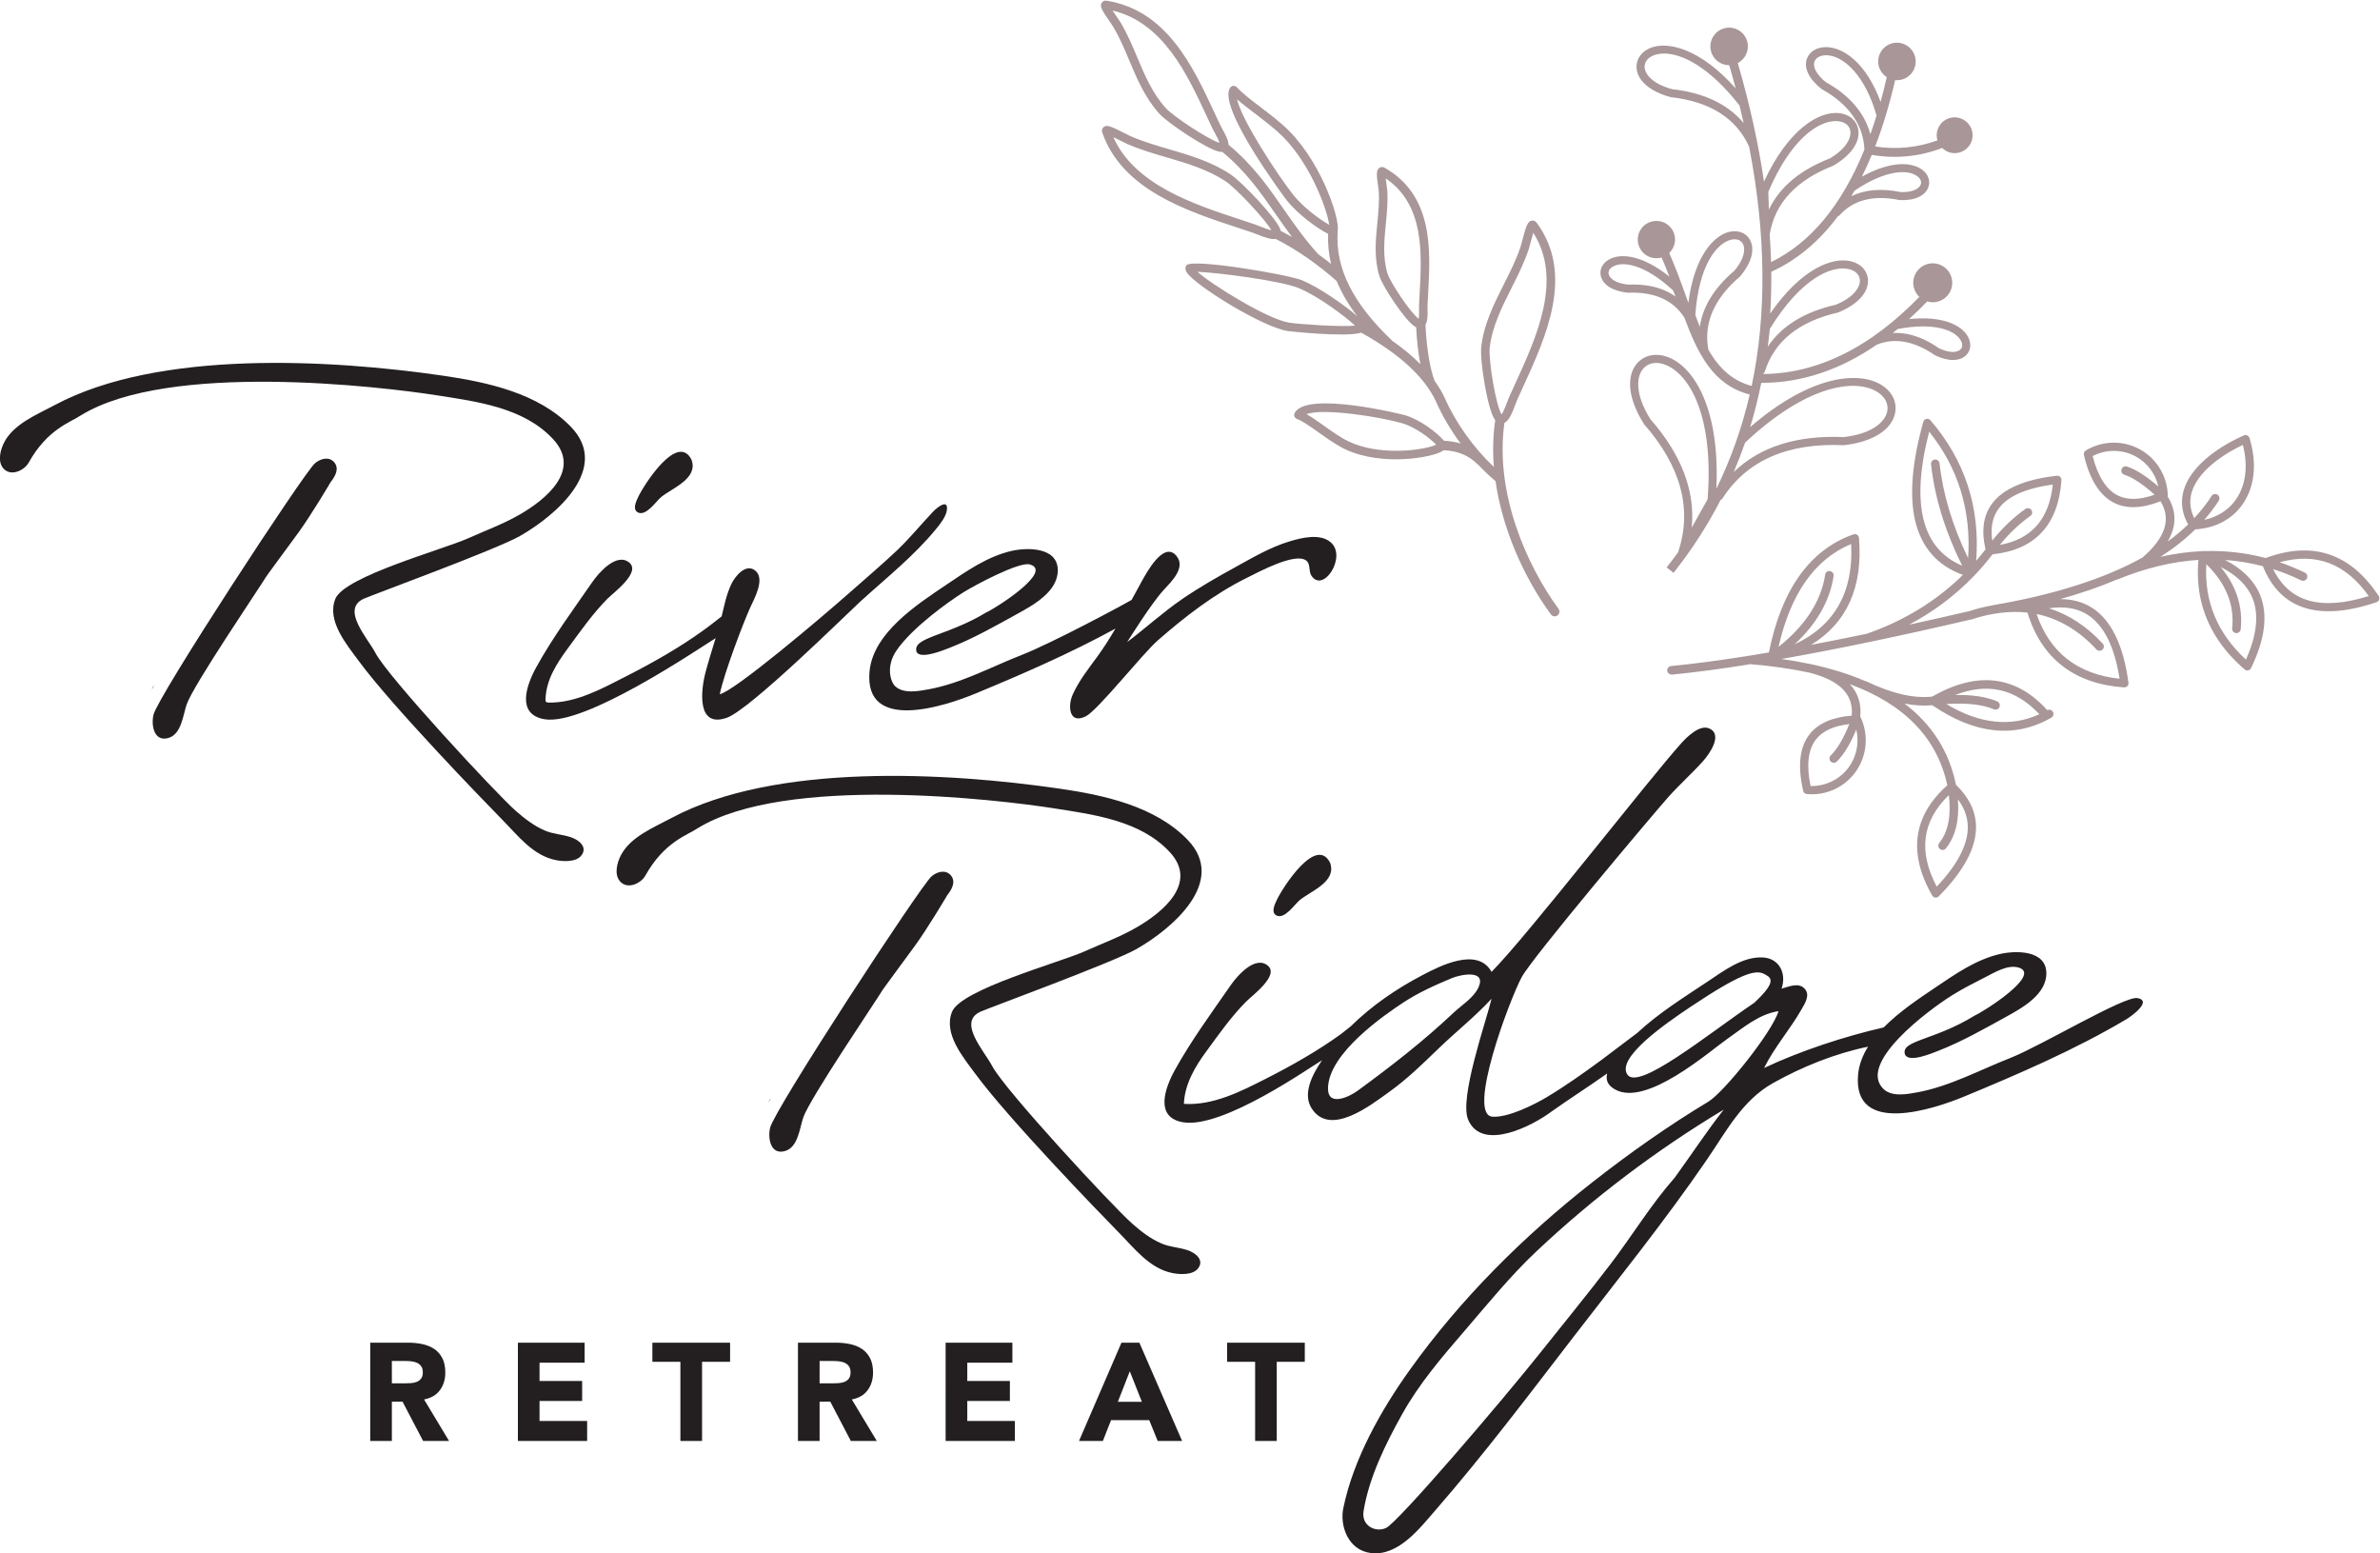 <?xml version="1.0" encoding="UTF-8"?> <svg xmlns="http://www.w3.org/2000/svg" width="302.36" height="197.28" version="1.1" viewBox="0 0 302.36 197.28" xml:space="preserve"><g transform="matrix(1.333 0 0 -1.333 -38.015 287.44)"><g transform="translate(150.23 129.93)"><path d="m0 0c-0.209-0.437-0.624-1.258-0.046-1.534 0.78-0.377 1.725 1.078 2.217 1.478 1.061 0.863 3.536 1.748 2.883 3.547-1.322 2.633-4.502-2.341-5.054-3.491" style="fill:#231f21"></path></g><g transform="translate(232.23 120.53)"><path d="m0 0c-1.229 0.231-9.239-4.581-12.105-5.703-2.908-1.138-5.741-2.692-8.836-3.272-0.974-0.18-2.457-0.471-3.265 0.311-2.501 2.424 4.16 7.441 6.535 8.926 1.04 0.651 2.138 1.202 3.229 1.76 0.867 0.443 2.066 1.175 3.088 0.892 2.32-0.639-3.292-4.201-4.135-4.567-3.983-2.457-7.175-2.356-6.651-3.77 0.439-0.714 2.411 0.103 3.168 0.4 2.255 0.885 4.345 2.076 6.461 3.242 1.532 0.844 3.874 2.138 3.827 4.195-0.046 2.156-2.896 2.13-4.387 1.792-2.312-0.521-4.309-1.931-6.245-3.236-1.489-1.001-3.377-2.257-4.871-3.768-5e-3 -2e-3 -0.015-3e-3 -0.021-4e-3 -3.701-0.844-7.953-2.242-11.377-3.86 0.971 1.964 2.526 3.748 3.555 5.564 0.342 0.6 0.896 1.422 0.269 2.035-0.579 0.564-1.499 0.139-2.158-0.038 0.494 1.436-0.205 2.893-1.799 2.972-1.915 0.095-3.712-1.276-5.219-2.279-2.292-1.528-4.694-3.017-6.722-4.903-1.141-0.843-2.257-1.726-3.396-2.564-1.713-1.261-3.454-2.5-5.282-3.591-1.212-0.722-3.67-1.941-5.138-1.837-2.467 0.172 1.603 11.101 2.794 13.303 1.03 1.904 12.562 15.566 13.934 17.115 1.067 1.206 2.279 2.267 3.348 3.466 0.545 0.608 1.973 2.557 0.546 3.124-0.887 0.353-2.076-0.816-2.603-1.4-3.099-3.428-14.708-18.397-18.103-21.807-1.338 2.398-4.885 0.582-6.614-0.327-2.468-1.294-4.807-2.897-6.798-4.857-0.368-0.272-0.701-0.573-0.922-0.733-2.255-1.629-4.742-3.034-7.22-4.29-2.39-1.215-5.008-2.544-7.768-2.372 0.077 1.876 1.053 3.525 2.136 5 1.188 1.618 2.367 3.304 3.783 4.733 0.575 0.582 3.209 2.5 2.074 3.441-1.208 1.001-2.93-1.003-3.503-1.828-1.83-2.638-3.816-5.341-5.368-8.154-0.926-1.682-1.931-4.477 0.789-4.945 3.801-0.652 12.244 5.336 13.256 5.911-0.991-1.443-1.858-3.235-0.992-4.588 1.764-2.756 5.666 0.335 7.359 1.545 1.721 1.23 3.201 2.674 4.72 4.143 1.664 1.609 3.494 3.052 5.068 4.758-0.524-2.187-3.113-9.503-2.225-11.541 1.345-3.079 6.197-0.514 7.906 0.769 1.728 1.225 3.516 2.363 5.247 3.589 0.031 0.021 0.059 0.046 0.089 0.068-0.144-0.607 0.02-1.103 0.718-1.509 2.99-1.745 9.043 3.626 10.773 4.829 1.497 1.043 2.972 2.328 4.837 2.615-0.557-1.949-5.201-7.737-6.682-8.627-3.834-2.304-7.513-4.903-11.034-7.661-6.567-5.147-12.566-11.104-17.427-17.903-2.744-3.833-5.356-8.476-6.321-13.119-0.375-1.687 0.426-4.056 2.618-4.327 2.603-0.322 4.632 2.33 6.128 4.05 4.648 5.341 8.893 10.975 13.21 16.582 4.294 5.575 8.712 11.053 12.691 16.862 1.837 2.679 3.364 5.642 6.288 7.283 2.782 1.562 5.934 2.83 9.063 3.471h1e-3c-0.509-0.821-0.86-1.703-0.947-2.652-0.54-5.877 7.235-3.289 10.101-2.101 5.227 2.163 10.599 4.478 15.469 7.37 0.476 0.282 2.507 1.745 1.056 2.017m-62.807 1.014c-0.454-0.995-1.603-1.684-2.38-2.416-2.884-2.723-5.946-5.093-9.143-7.434-0.787-0.575-2.817-1.541-2.817 0.206-1e-3 3.389 5.548 7.127 7.156 8.192 1.437 0.95 3.07 1.684 4.658 2.343 0.829 0.344 3.315 0.837 2.526-0.891m26.28-1.467c-4.422-2.991-11.048-8.431-12.095-6.827-1.04 1.593 3.567 4.801 6.015 6.437 4.747 3.173 6.145 3.544 6.961 3.173 0.647-0.344 1.458-0.603-0.881-2.783m-7.572-16.653c-2.267-2.569-4.047-5.519-6.118-8.237-2.14-2.803-4.376-5.538-6.574-8.298-3.908-4.912-13.669-16.308-14.825-16.851-0.985-0.462-2.372 0.198-2.143 1.604 0.525 3.221 2.097 6.402 3.671 9.224 1.615 2.904 3.771 5.421 5.932 7.928 2.231 2.589 4.374 5.246 6.865 7.594 5.441 5.126 11.452 9.665 17.861 13.514-1.647-2.094-3.102-4.321-4.669-6.478" style="fill:#231f21"></path></g><g transform="translate(91.543 168.28)"><path d="m0 0c1.06 0.862 3.536 1.746 2.881 3.547-1.32 2.632-4.501-2.343-5.055-3.494-0.207-0.434-0.621-1.254-0.044-1.532 0.781-0.377 1.724 1.078 2.218 1.479" style="fill:#231f21"></path></g><g transform="translate(111.39 151.65)"><path d="m0 0c-0.542-5.877 7.233-3.289 10.101-2.101 4.48 1.854 9.048 3.843 13.334 6.188-0.526-0.891-1.074-1.774-1.694-2.625-0.853-1.173-1.786-2.335-2.381-3.669-0.478-1.067-0.355-2.859 1.239-2.072 1.166 0.578 5.381 5.939 6.898 7.262 2.582 2.253 5.328 4.38 8.408 5.912 1.292 0.644 4.518 2.384 5.644 1.722 0.52-0.306 0.271-1.021 0.551-1.466 1.113-1.766 3.445 1.792 1.845 3.163-1.019 0.874-2.809 0.419-3.946 0.073-1.823-0.553-3.485-1.538-5.145-2.451-1.733-0.953-3.453-1.934-5.082-3.053-1.823-1.255-3.457-2.752-5.22-4.083 0.141 0.211 2.27 3.644 3.47 4.953 0.721 0.79 2.162 2.134 1.225 3.265-1.21 1.46-2.848-1.611-3.315-2.449-0.323-0.582-0.638-1.164-0.953-1.745-0.722-0.437-7.594-4.121-10.458-5.241-2.91-1.138-5.74-2.692-8.836-3.272-0.974-0.18-2.471-0.482-3.267 0.309-0.398 0.397-0.899 1.85 0.162 3.394 1.502 2.186 4.983 4.664 6.375 5.534 1.038 0.651 5.295 2.935 6.318 2.652 2.319-0.639-3.294-4.201-4.138-4.567-3.802-2.303-7.095-2.354-6.651-3.77 0.367-0.712 2.412 0.103 3.168 0.399 2.257 0.886 4.345 2.077 6.461 3.243 1.535 0.844 3.874 2.138 3.83 4.193-0.049 2.156-2.899 2.131-4.387 1.794-2.313-0.522-4.31-1.931-6.248-3.236-2.767-1.863-6.969-4.574-7.308-8.256" style="fill:#231f21"></path></g><g transform="translate(42.973 149.9)"><path d="M 0,0 C 0.075,0.128 0.15,0.256 0.225,0.386 0.181,0.43 0.007,0.013 0,0" style="fill:#231f21"></path></g><g transform="translate(80.41 147.1)"><path d="m0 0c3.801-0.653 14.323 6.473 16.311 7.726-0.322-1.064-0.66-2.124-0.948-3.2-0.474-1.759-0.879-5.41 2.022-4.383 2.226 0.79 11.499 9.958 12.671 11.03 2.456 2.239 5.166 4.382 7.275 6.968 0.382 0.465 0.922 1.146 1.014 1.755 0.177 1.146-0.881 0.339-1.335-0.143-1.147-1.217-2.181-2.489-3.402-3.653-1.409-1.341-2.899-2.595-4.354-3.885-2.903-2.568-11.135-9.53-12.548-9.832 0.422 2.037 2.244 6.812 2.899 8.252 0.377 0.831 1.435 2.689 0.518 3.498-0.919 0.811-1.986-0.547-2.326-1.276-0.464-1.006-0.649-1.966-0.911-3.055-0.701-0.562-1.369-1.061-1.82-1.385-2.26-1.629-4.749-3.031-7.227-4.297-2.296-1.172-4.84-2.596-7.484-2.533-0.069 2e-3 -0.185 0.018-0.238 0.113-0.024 0.043-0.02 0.212-0.02 0.212 0.077 1.876 1.045 3.366 2.127 4.84 1.189 1.619 2.368 3.303 3.781 4.734 0.578 0.582 3.21 2.5 2.075 3.441-1.206 1.001-2.93-1.003-3.501-1.828-1.83-2.641-3.819-5.341-5.368-8.154-0.926-1.682-1.931-4.478 0.789-4.945" style="fill:#231f21"></path></g><g transform="translate(82.918 135.86)"><path d="m0 0c-0.827 0.273-1.673 0.287-2.489 0.64-1.034 0.445-1.933 1.144-2.773 1.884-1.883 1.661-12.163 12.749-13.351 15.022-0.756 1.447-3.326 4.177-1.112 5.178 0.839 0.38 12.605 4.683 14.875 5.972 3.41 1.944 8.697 6.45 4.857 10.412-3.111 3.21-7.963 4.253-12.211 4.871-10.65 1.547-27.089 2.496-36.988-2.809-1.678-0.899-3.911-1.784-4.821-3.573-0.342-0.671-0.628-1.746-0.11-2.404 0.708-0.895 2.036-0.254 2.451 0.488 1.81 3.236 3.992 3.84 4.978 4.514 8.382 5.146 28.551 2.751 33.927 1.911 3.834-0.599 8.307-1.169 11.089-4.186 2.703-2.93-0.643-5.703-3.174-7.167-1.579-0.913-3.287-1.534-4.945-2.278-2.341-1.053-11.77-3.617-12.639-5.757-0.85-2.103 1.07-4.347 2.227-5.926 3.122-4.252 11.874-13.293 13.684-15.132 1.481-1.503 2.936-3.438 5.141-3.852 0.696-0.133 1.913-0.195 2.405 0.466 0.617 0.831-0.316 1.493-1.021 1.726" style="fill:#231f21"></path></g><g transform="translate(60.374 171.58)"><path d="m0 0c-0.503 0.593-1.327 0.346-1.838-0.09-1.034-0.88-14.952-22.163-15.388-23.957-0.229-0.946 0.013-2.555 1.342-2.24 1.325 0.313 1.458 2.167 1.819 3.221 0.635 1.841 6.929 11.093 7.562 12.149-0.027-0.013 2.035 2.787 3.075 4.204 1.151 1.568 3.095 4.828 3.066 4.799 0.417 0.527 0.889 1.292 0.362 1.914" style="fill:#231f21"></path></g><g transform="translate(101.74 110.55)"><path d="M 0,0 C 0.075,0.128 0.15,0.256 0.225,0.387 0.181,0.431 0.007,0.014 0,0" style="fill:#231f21"></path></g><g transform="translate(141.69 96.51)"><path d="m0 0c-0.827 0.273-1.673 0.287-2.489 0.641-1.034 0.444-1.933 1.142-2.773 1.883-1.883 1.661-12.162 12.749-13.351 15.022-0.756 1.446-3.326 4.178-1.112 5.178 0.84 0.38 12.605 4.683 14.875 5.972 3.41 1.943 8.697 6.45 4.857 10.413-3.111 3.209-7.963 4.252-12.211 4.869-10.65 1.548-27.089 2.496-36.988-2.808-1.677-0.899-3.911-1.784-4.821-3.574-0.342-0.67-0.628-1.745-0.11-2.403 0.708-0.895 2.037-0.254 2.451 0.487 1.81 3.236 3.993 3.841 4.978 4.515 8.382 5.145 28.551 2.751 33.928 1.912 3.833-0.6 8.306-1.17 11.089-4.187 2.702-2.93-0.644-5.703-3.175-7.167-1.578-0.913-3.287-1.534-4.945-2.278-2.341-1.053-11.77-3.617-12.638-5.757-0.851-2.104 1.069-4.348 2.226-5.926 3.122-4.252 11.874-13.293 13.684-15.132 1.481-1.503 2.936-3.439 5.141-3.852 0.696-0.134 1.913-0.195 2.405 0.466 0.617 0.831-0.315 1.494-1.021 1.726" style="fill:#231f21"></path></g><g transform="translate(119.14 132.22)"><path d="m0 0c-0.503 0.593-1.327 0.346-1.839-0.09-1.033-0.881-14.951-22.163-15.387-23.957-0.229-0.946 0.013-2.556 1.342-2.24 1.325 0.312 1.458 2.167 1.819 3.221 0.635 1.84 6.929 11.092 7.562 12.149-0.027-0.014 2.034 2.787 3.075 4.204 1.151 1.567 3.095 4.827 3.066 4.799 0.417 0.526 0.889 1.292 0.362 1.914" style="fill:#231f21"></path></g><g transform="translate(63.802 78.329)"><path d="m0 0h2.063v3.743h1.019l1.958-3.743h2.473l-2.381 3.955c0.662 0.123 1.164 0.417 1.508 0.88 0.344 0.462 0.516 1.025 0.516 1.686 0 0.547-0.095 1.003-0.284 1.369-0.19 0.366-0.446 0.657-0.768 0.873s-0.696 0.37-1.124 0.463-0.88 0.139-1.356 0.139h-3.624zm2.063 7.619h1.35c0.185 0 0.374-0.013 0.568-0.04 0.194-0.026 0.366-0.077 0.516-0.152s0.273-0.183 0.371-0.324c0.097-0.141 0.145-0.331 0.145-0.569 0-0.256-0.055-0.454-0.165-0.595-0.111-0.141-0.249-0.245-0.417-0.311s-0.355-0.106-0.562-0.119-0.403-0.02-0.589-0.02h-1.217zm12.011-7.619h6.6v1.905h-4.537v1.904h4.061v1.905h-4.061v1.746h4.299v1.905h-6.362zm15.488 0h2.064v7.539h2.672v1.826h-7.407v-1.826h2.671zm11.204 0h2.063v3.743h1.019l1.957-3.743h2.474l-2.381 3.955c0.661 0.123 1.164 0.417 1.508 0.88 0.344 0.462 0.516 1.025 0.516 1.686 0 0.547-0.095 1.003-0.285 1.369-0.189 0.366-0.445 0.657-0.767 0.873s-0.697 0.37-1.124 0.463c-0.428 0.093-0.88 0.139-1.356 0.139h-3.624zm2.063 7.619h1.349c0.186 0 0.375-0.013 0.569-0.04 0.194-0.026 0.366-0.077 0.516-0.152s0.273-0.183 0.37-0.324 0.146-0.331 0.146-0.569c0-0.256-0.055-0.454-0.165-0.595-0.111-0.141-0.25-0.245-0.417-0.311-0.168-0.066-0.355-0.106-0.562-0.119-0.208-0.013-0.404-0.02-0.589-0.02h-1.217zm12.01-7.619h6.601v1.905h-4.537v1.904h4.061v1.905h-4.061v1.746h4.299v1.905h-6.363zm12.712 0h2.275l0.78 1.984h3.637l0.807-1.984h2.328l-4.074 9.365h-1.706zm5.991 3.73h-2.288l1.138 2.91zm10.794-3.73h2.062v7.539h2.672v1.826h-7.406v-1.826h2.672z" style="fill:#231f20"></path></g><g transform="translate(255.22 158.84)" style="fill:#a89698"><path d="m0 0c-2.673 4.067-6.3 5.287-10.771 3.617-1.917 0.51-3.894 0.732-5.892 0.663-0.061 0.015-0.127 0.011-0.188-4e-3 -1.286-0.059-2.611-0.239-3.955-0.543 1.26 0.805 2.374 1.681 3.328 2.62 1.896 0.112 3.482 0.943 4.479 2.349 1.187 1.67 1.432 3.931 0.678 6.374-0.038 0.1-0.111 0.179-0.215 0.233-0.105 0.039-0.217 0.043-0.318-4e-3 -3.045-1.361-5.127-3.247-5.712-5.174-0.209-0.693-0.236-1.395-0.077-2.09 0.093-0.398 0.254-0.807 0.481-1.219-0.591-0.57-1.246-1.117-1.954-1.636 0.865 1.462 0.867 2.902 4e-3 4.293 8e-3 0.032 0.012 0.067 0.012 0.101-0.039 1.832-1.063 3.52-2.67 4.403-1.605 0.88-3.578 0.833-5.142-0.114-0.145-0.084-0.217-0.252-0.184-0.424 0.545-2.349 1.517-3.886 2.886-4.569 1.182-0.59 2.667-0.538 4.42 0.153 1.04-1.705 0.465-3.466-1.717-5.361-3.642-2.025-8.449-3.556-14.281-4.546l-0.088-0.022-2e-3 -2e-3c-0.723-0.129-1.441-0.31-2.119-0.532-1.934-0.45-3.868-0.887-5.776-1.304 2.323 1.225 4.391 2.775 6.157 4.609l0.05 0.047c0.622 0.648 1.215 1.339 1.762 2.056 4.063 0.426 6.272 2.803 6.567 7.064 0.01 0.114-0.033 0.226-0.118 0.312-0.084 0.082-0.197 0.112-0.315 0.11-3.135-0.349-5.242-1.286-6.268-2.784-0.747-1.089-0.933-2.48-0.552-4.129 9e-3 -0.032 0.014-0.065 0.023-0.095-0.283-0.368-0.584-0.736-0.897-1.096 0.395 5.081-1.071 9.585-4.361 13.393-0.088 0.108-0.227 0.166-0.379 0.129-0.143-0.03-0.255-0.135-0.295-0.275-1.076-3.837-1.337-6.997-0.785-9.397 0.597-2.571 2.127-4.315 4.558-5.191-2.531-2.491-5.623-4.381-9.172-5.615-1.922-0.398-3.67-0.744-5.3-1.052 3.423 2.092 4.956 5.515 4.565 10.196-0.011 0.122-0.077 0.232-0.177 0.295-0.102 0.064-0.222 0.075-0.343 0.04-4.147-1.457-6.86-5.244-8.063-11.255-0.529-0.09-1.047-0.176-1.558-0.26l-0.22-0.037c-0.067 0.011-0.132-0.011-0.177-0.028-2.742-0.437-5.219-0.764-7.372-0.971-0.221-0.028-0.385-0.23-0.362-0.428l9e-3 -0.067c0.04-0.202 0.243-0.325 0.437-0.321 2.221 0.218 4.752 0.551 7.468 0.995 2.027-0.166 3.929-0.439 5.648-0.809 2.894-0.745 4.211-2.084 4.02-4.095-1.875-0.147-3.232-0.752-4.039-1.802-0.933-1.212-1.13-3.019-0.587-5.363 0.035-0.167 0.174-0.291 0.347-0.306 1.841-0.176 3.618 0.657 4.676 2.153 1.055 1.496 1.233 3.46 0.469 5.124-0.015 0.03-0.033 0.06-0.055 0.086 0.124 1.227-0.207 2.267-0.989 3.107 5.21-1.918 8.332-5.154 9.286-9.634-2.422-2.155-3.323-4.67-2.674-7.477 0.226-0.978 0.641-1.998 1.239-3.038 0.065-0.103 0.173-0.174 0.288-0.189 0.016-3e-3 0.033-3e-3 0.048-3e-3 0.108 0 0.206 0.044 0.28 0.119 2.403 2.422 3.6 4.674 3.557 6.691-0.032 1.425-0.677 2.751-1.914 3.944-0.638 3.156-2.284 5.755-4.9 7.735 0.943-0.181 1.824-0.232 2.643-0.155 4.061-2.775 7.873-3.177 11.347-1.19 0.195 0.112 0.262 0.364 0.149 0.559-0.055 0.097-0.143 0.164-0.249 0.192-0.107 0.032-0.202 0.015-0.286-0.028-2.999 3.311-6.693 3.74-10.974 1.287-1.782-0.191-3.887 0.306-6.274 1.458-0.041 0.019-0.084 0.032-0.133 0.037-1.498 0.643-3.202 1.173-5.099 1.588-0.027 7e-3 -0.052 0.015-0.067 0.018l-0.028 8e-3 -0.034-2e-3c-0.858 0.183-1.771 0.342-2.729 0.478 2.563 0.45 5.345 0.988 8.298 1.602l0.023 4e-3c3.085 0.642 6.379 1.369 9.741 2.159l0.098 5e-3 0.024 0.021c1.849 0.603 3.619 0.812 5.265 0.629 1.355-4.388 4.453-6.786 9.208-7.128 0.139 0.01 0.24 0.036 0.311 0.118 0.086 0.084 0.127 0.203 0.109 0.325-0.479 3.589-1.655 5.998-3.496 7.158-0.856 0.541-1.857 0.812-2.992 0.812h-0.024c1.955 0.543 3.748 1.16 5.363 1.849 0.039 5e-3 0.078 0.013 0.113 0.028 2.618 1.077 5.208 1.701 7.703 1.858-0.118-1.358-0.039-2.659 0.24-3.864 0.575-2.482 1.975-4.693 4.168-6.575 0.09-0.077 0.212-0.112 0.332-0.084 0.127 0.024 0.227 0.106 0.273 0.211 1.355 2.79 1.638 5.16 0.835 7.042-0.564 1.326-1.673 2.422-3.305 3.266 1.207-0.082 2.413-0.28 3.6-0.592 1.669-4.142 5.321-5.292 10.833-3.43 0.121 0.039 0.214 0.136 0.246 0.244 0.038 0.114 0.023 0.241-0.041 0.342m-10.057 2.562c0.896-0.286 1.791-0.646 2.663-1.068 0.1-0.052 0.209-0.054 0.311-0.024 0.103 0.035 0.191 0.11 0.236 0.205 0.049 0.097 0.059 0.209 0.025 0.312-0.035 0.103-0.113 0.192-0.209 0.239-0.782 0.379-1.591 0.712-2.416 0.995 3.499 0.947 6.28-0.108 8.498-3.225-4.575-1.423-7.562-0.582-9.108 2.566m-3.547-6.093c0.103-0.013 0.214 0.018 0.3 0.086 0.087 0.069 0.144 0.166 0.154 0.276 0.221 2.159-0.422 4.151-1.914 5.935 1.502-0.76 2.514-1.733 3.011-2.902 0.663-1.56 0.461-3.552-0.599-5.922-2.719 2.504-3.991 5.558-3.777 9.094 1.868-1.815 2.698-3.871 2.464-6.119-0.01-0.108 0.021-0.213 0.09-0.297 0.068-0.086 0.168-0.14 0.271-0.151m-19.001 1.819c2.112-0.432 4.028-1.565 5.703-3.375 0.155-0.162 0.407-0.175 0.573-0.024 0.081 0.073 0.129 0.172 0.135 0.282 4e-3 0.11-0.035 0.215-0.111 0.299-1.521 1.645-3.241 2.771-5.123 3.359 1.455 0.217 2.685 0.019 3.664-0.601 1.553-0.977 2.585-3.031 3.069-6.11-3.998 0.429-6.658 2.502-7.91 6.17m8.094 13.79c-0.023-0.074-0.027-0.151-0.01-0.216 0.03-0.14 0.132-0.254 0.271-0.299 0.797-0.258 1.77-0.9 2.896-1.907-1.417-0.508-2.594-0.53-3.507-0.076-1.096 0.545-1.904 1.809-2.402 3.757 1.282 0.667 2.843 0.659 4.117-0.043 1.101-0.605 1.875-1.649 2.149-2.866-1.13 0.986-2.139 1.628-3.003 1.914-0.214 0.067-0.441-0.054-0.511-0.264m11.566 2.322c0.52-2.028 0.278-3.881-0.692-5.246h-2e-3c-0.686-0.971-1.735-1.63-2.988-1.895 0.541 0.612 0.996 1.217 1.387 1.833 0.12 0.189 0.063 0.441-0.125 0.564-0.068 0.043-0.143 0.064-0.219 0.064-0.031 0-0.063-2e-3 -0.094-0.011-0.105-0.023-0.195-0.088-0.25-0.178-0.454-0.715-1.011-1.423-1.656-2.112-0.401 0.833-0.478 1.668-0.231 2.486 0.491 1.619 2.257 3.249 4.87 4.495m-18.115-3.78c-0.359-3.305-2.014-5.193-5.05-5.753 0.87 1.077 1.846 2.005 2.906 2.763 0.091 0.06 0.148 0.155 0.168 0.262 0.019 0.108-6e-3 0.22-0.068 0.308-0.065 0.088-0.165 0.151-0.272 0.168-0.021 2e-3 -0.043 4e-3 -0.064 4e-3 -0.084 0-0.166-0.028-0.234-0.077-1.161-0.825-2.222-1.839-3.153-3.016-0.176 1.182 2e-3 2.174 0.536 2.954 0.842 1.231 2.601 2.034 5.231 2.387m-11.202 2.39c-0.014 0-0.029-2e-3 -0.045-2e-3 -0.223-0.028-0.381-0.229-0.356-0.455 0.102-0.956 0.27-1.933 0.495-2.906 0.51-2.209 1.341-4.48 2.474-6.756-3.866 1.617-4.922 5.908-3.147 12.771 2.774-3.473 4.021-7.524 3.71-12.06-1.487 3.072-2.402 6.11-2.722 9.042-0.022 0.209-0.2 0.366-0.409 0.366m-8.016-8.056c0.237-4.564-1.575-7.772-5.389-9.557 2.109 1.955 3.358 4.142 3.719 6.512 0.032 0.222-0.121 0.431-0.343 0.463-0.227 0.059-0.431-0.12-0.463-0.342-0.388-2.525-1.882-4.835-4.443-6.872 1.152 5.083 3.476 8.375 6.919 9.796m-3.755-23.06c-0.038 0-0.075 0-0.114 3e-3 -0.412 1.963-0.242 3.453 0.508 4.428 0.624 0.812 1.695 1.305 3.185 1.47-0.569-1.397-1.161-2.4-1.769-2.988-0.102-0.101-0.143-0.25-0.109-0.385 0.017-0.075 0.054-0.14 0.103-0.187 0.078-0.082 0.164-0.112 0.292-0.125 0.109 0 0.209 0.041 0.286 0.114 0.652 0.631 1.276 1.653 1.862 3.044 2e-3 -9e-3 4e-3 -0.019 6e-3 -0.028 0.28-1.216 0.027-2.493-0.687-3.503-0.815-1.154-2.162-1.843-3.563-1.843m13.925-1.263c0.609-0.814 0.927-1.677 0.947-2.575 0.035-1.699-0.962-3.632-2.964-5.748-1.774 3.38-1.396 6.241 1.155 8.723 0.241-1.969-0.064-3.505-0.911-4.562-0.076-0.094-0.108-0.219-0.08-0.357 0.025-0.088 0.072-0.164 0.144-0.22 0.175-0.142 0.434-0.114 0.572 0.065 0.913 1.139 1.294 2.708 1.137 4.674m7.767 8.107c-2.729-1.253-5.712-0.927-8.869 0.971 1.943 0.123 3.464-0.045 4.529-0.501 0.102-0.041 0.206-0.046 0.313-5e-3 0.1 0.039 0.18 0.117 0.223 0.214 0.043 0.101 0.045 0.217 4e-3 0.32-0.041 0.102-0.121 0.181-0.217 0.22-1.007 0.435-2.371 0.652-4.015 0.609 3.098 1.208 5.741 0.609 8.032-1.828" style="fill:#a89698"></path></g><g transform="translate(188.45 163.01)" style="fill:#a89698"><path d="m0 0c-0.312-0.428-0.629-0.853-0.958-1.275l-0.137-0.174 0.659-0.512 0.136 0.172c1.662 2.114 3.126 4.39 4.349 6.769 0.074 0.03 0.138 0.079 0.177 0.146 2.317 3.604 6.182 5.322 11.59 5.076 2.731 0.315 4.551 1.464 4.871 3.077 0.214 1.083-0.349 2.14-1.468 2.758-2.168 1.201-6.67 0.798-12.353-4.115 0.412 1.352 0.768 2.769 1.061 4.224h0.086c3.75 0 7.439 1.232 10.931 3.641 1.714 0.684 3.566 0.344 5.546-1.018 1.267-0.614 2.39-0.595 2.995 0.045 0.424 0.45 0.479 1.113 0.14 1.728-0.587 1.068-2.366 2.02-5.619 1.673 0.584 0.528 1.167 1.094 1.74 1.688 0.058-0.019 0.113-0.034 0.172-0.045 0.33-0.067 0.674-0.039 0.995 0.08 0.465 0.17 0.835 0.514 1.042 0.964 0.209 0.45 0.228 0.954 0.056 1.417-0.354 0.958-1.423 1.451-2.383 1.1-0.467-0.173-0.838-0.513-1.045-0.963-0.208-0.452-0.227-0.958-0.054-1.418 0.1-0.269 0.259-0.511 0.463-0.704-1.149-1.182-2.329-2.235-3.503-3.126l-0.992-0.717c-3.363-2.308-6.861-3.486-10.407-3.505 3e-3 6e-3 3e-3 0.013 5e-3 0.019 0.079 0.046 0.139 0.119 0.17 0.207 0.904 2.889 3.24 4.779 6.976 5.632 1.875 0.751 2.944 1.931 2.854 3.156-0.062 0.84-0.684 1.5-1.619 1.724-1.729 0.435-4.721-0.665-7.696-4.975 0.08 1.303 0.116 2.637 0.1 3.979 2.414 1.091 4.547 2.867 6.345 5.281 0.064 0.019 0.12 0.056 0.159 0.103 1.322 1.464 3.24 1.955 5.72 1.449 1.429-0.071 2.437 0.392 2.743 1.212 0.217 0.579 8e-3 1.212-0.547 1.649-0.958 0.747-2.956 0.932-5.784-0.633 0.329 0.661 0.644 1.356 0.942 2.075 2.286-0.391 4.541-0.166 6.711 0.659 0.24-0.239 0.543-0.4 0.865-0.465 0.311-0.054 0.622-0.034 0.912 0.076 0.428 0.155 0.77 0.469 0.963 0.884 0.19 0.414 0.208 0.879 0.052 1.309-0.327 0.881-1.322 1.331-2.193 1.01-0.429-0.157-0.771-0.474-0.961-0.887-0.176-0.383-0.206-0.807-0.086-1.203-1.933-0.7-3.931-0.892-5.941-0.582 0.74 1.914 1.378 4.037 1.905 6.321 0.263-0.022 0.534 0.011 0.792 0.103 0.448 0.166 0.802 0.496 1.002 0.93 0.201 0.435 0.218 0.92 0.052 1.365-0.34 0.924-1.376 1.404-2.293 1.06-0.926-0.345-1.398-1.374-1.058-2.298 0.134-0.361 0.382-0.667 0.708-0.876-0.192-0.844-0.387-1.621-0.59-2.355-1.367 3.744-3.562 5.158-5.087 5.216-0.037 2e-3 -0.073 2e-3 -0.11 2e-3 -0.88 0-1.572-0.415-1.824-1.1-0.322-0.884 0.201-1.967 1.43-2.915 2.545-1.395 3.98-3.44 4.048-5.758-2.153-5.288-5.145-8.887-8.895-10.711-0.025 0.913-0.07 1.813-0.132 2.644 0.488 2.964 2.518 5.16 6.069 6.545 1.741 1.016 2.624 2.339 2.358 3.539-0.184 0.82-0.894 1.382-1.855 1.468-1.836 0.181-4.769-1.464-7.113-6.523-0.53 3.615-1.37 7.408-2.5 11.294 0.789 0.411 1.167 1.356 0.853 2.202-0.165 0.45-0.497 0.807-0.933 1.008-0.429 0.198-0.913 0.217-1.363 0.051-0.923-0.342-1.396-1.371-1.056-2.297 0.167-0.448 0.498-0.803 0.925-0.999 0.123-0.06 0.262-0.105 0.409-0.133 0.117-0.024 0.215-0.024 0.352-0.035 0.218-0.749 0.424-1.487 0.615-2.208-3.374 3.78-6.402 4.477-8.037 3.885-0.905-0.331-1.448-1.057-1.413-1.894 0.049-1.225 1.25-2.28 3.247-2.829 3.748-0.411 6.273-2.019 7.485-4.728 1.606-8.282 1.687-15.95 0.241-22.792-1.728 0.461-3.044 1.563-4.127 3.453l-9e-3 0.048c-0.448 2.506 0.562 4.829 3.024 6.93 1.128 1.322 1.468 2.654 0.909 3.558-0.385 0.629-1.134 0.89-1.959 0.689-1.482-0.366-3.316-2.364-3.871-6.764-0.069 0.189-0.135 0.381-0.205 0.575-0.503 1.404-1.007 2.784-1.619 4.179 0.511 0.486 0.69 1.227 0.447 1.896-0.168 0.444-0.496 0.799-0.924 0.997s-0.915 0.215-1.361 0.054c-0.445-0.164-0.798-0.493-0.999-0.924-0.199-0.433-0.215-0.915-0.051-1.358 0.214-0.588 0.712-1.01 1.332-1.133 0.276-0.049 0.559-0.036 0.829 0.041 0.248-0.568 0.493-1.171 0.743-1.823-2.611 2.088-4.654 2.247-5.748 1.636-0.616-0.342-0.921-0.932-0.799-1.539 0.175-0.866 1.126-1.475 2.578-1.63 2.475 0.099 4.282-0.661 5.372-2.336l0.022-0.03c1.253-3.35 2.686-6.42 6.23-7.339-0.729-3.143-1.798-6.159-3.18-8.98 0.358 7.697-2.157 11.546-4.507 12.508-1.182 0.485-2.361 0.263-3.071-0.579-1.056-1.259-0.809-3.408 0.688-5.774 3.521-4.008 4.615-8.103 3.253-12.17zm2.812 5.046-1.516-2.704c0.349 3.486-0.972 6.956-3.934 10.334-1.489 2.379-1.341 4.039-0.704 4.801 0.397 0.467 0.983 0.652 1.668 0.523 0.176-0.034 0.35-0.088 0.522-0.159 2.217-0.909 4.581-4.803 3.964-12.795m16.034 10.315c0.829-0.459 1.234-1.182 1.087-1.934-0.197-0.977-1.398-2.133-4.144-2.454-4.478 0.2-7.985-0.919-10.484-3.322 0.388 0.913 0.749 1.845 1.072 2.78l6e-3 0.017c5.845 5.481 10.366 6.073 12.463 4.913m-18.199 28.583c-0.405 0.075-0.827 0.14-1.215 0.181-1.891 0.521-2.595 1.427-2.625 2.101-0.019 0.5 0.321 0.926 0.911 1.141 0.272 0.099 0.59 0.155 0.947 0.155 1.702 0 4.306-1.262 7.19-4.951l0.389-1.665c-1.308 1.548-3.183 2.569-5.595 3.038zm15.648-16.967c0.608-0.146 0.995-0.534 1.03-1.031 0.046-0.644-0.54-1.651-2.311-2.366-2.981-0.676-5.151-2.015-6.465-3.985l0.198 1.699c2.965 4.824 5.918 6.082 7.548 5.683m-1.064 14.099c0.632-0.055 1.06-0.372 1.171-0.867 0.14-0.629-0.293-1.712-1.939-2.68-2.851-1.107-4.802-2.75-5.814-4.887l-0.05 1.709c2.132 4.995 4.736 6.736 6.419 6.736 0.071 0 0.141-4e-3 0.213-0.011m5.693-19.804c3.611 0.685 5.509-0.163 6.024-1.1 0.178-0.323 0.168-0.626-0.022-0.831-0.268-0.28-0.971-0.424-2.05 0.091-1.031 0.717-2.061 1.175-3.058 1.369-0.356 0.069-0.716 0.103-1.076 0.103-0.096 0-0.191-4e-3 -0.288-8e-3 0.161 0.127 0.317 0.251 0.47 0.376m0.479 13.046c-0.064 0-0.132 3e-3 -0.203 5e-3 -1.824 0.372-3.4 0.239-4.694-0.398 0.107 0.178 0.213 0.357 0.313 0.536 3.081 2.062 5.155 2.015 6.002 1.354 0.289-0.228 0.4-0.51 0.303-0.773-0.127-0.342-0.659-0.724-1.721-0.724m-8.4 12.453c0.143 0.389 0.606 0.596 1.176 0.592 0.109-7e-3 0.229-0.022 0.345-0.043 1.411-0.274 3.296-1.914 4.389-5.701-0.2-0.652-0.396-1.244-0.591-1.793-0.516 1.991-1.984 3.726-4.209 4.947-0.883 0.689-1.308 1.453-1.11 1.998m-11.363-24.166c0.332 4.753 2.035 6.833 3.398 7.173 0.49 0.119 0.907-4e-3 1.114-0.346 0.276-0.448 0.229-1.406-0.795-2.61-1.911-1.625-3.013-3.416-3.289-5.339zm-2.12 2.347 0.239-0.588c-0.684 0.489-1.487 0.824-2.4 1.001-0.66 0.127-1.389 0.174-2.134 0.138-1.241 0.135-1.768 0.628-1.845 1.014-0.057 0.273 0.097 0.531 0.42 0.712 0.939 0.523 2.997 0.239 5.72-2.277" style="fill:#a89698"></path></g><g transform="translate(171.9 175.35)" style="fill:#a89698"><path d="m0 0c0.045 0.022 0.088 0.047 0.129 0.078 0.368 0.273 0.629 0.906 0.904 1.644l0.024 0.063c0.051 0.138 0.098 0.262 0.139 0.355 0.19 0.424 0.391 0.865 0.597 1.315 2.183 4.769 4.899 10.705 1.27 15.613-0.111 0.151-0.294 0.224-0.466 0.192-0.39-0.076-0.539-0.526-0.897-1.895l-0.027-0.105c-0.054-0.213-0.102-0.394-0.143-0.511-0.406-1.216-1.006-2.404-1.603-3.586-0.93-1.854-1.892-3.772-2.138-5.923-0.144-1.259 0.574-5.899 1.282-6.926 0.016-0.023 0.033-0.045 0.051-0.064-0.211-1.421-0.254-2.917-0.129-4.461-1.949 1.836-3.645 4.213-4.698 6.607-0.239 0.513-0.549 1.036-0.954 1.6-0.454 1.212-0.769 3.158-0.867 5.354 0.206 0.329 0.211 0.855 0.196 1.522-3e-3 0.125-5e-3 0.235-3e-3 0.312 0.018 0.366 0.037 0.745 0.061 1.141 0.228 4.149 0.509 9.314-4.149 11.979-0.155 0.088-0.343 0.09-0.501-0.015-0.319-0.226-0.267-0.694-0.119-1.731 0.029-0.205 0.056-0.381 0.062-0.487 0.065-1.012-0.037-2.043-0.135-3.042-0.161-1.644-0.327-3.345 0.194-5.042 0.301-0.981 2.446-4.247 3.38-4.818 0.04-0.023 0.082-0.045 0.124-0.064 0.066-1.29 0.207-2.489 0.404-3.522-0.759 0.768-1.656 1.513-2.66 2.21-3.796 3.609-5.455 6.922-5.223 10.442l-2e-3 0.036c8e-3 0.048 0.015 0.089 0.018 0.108 0.142 1.266-1.729 6.924-5.263 10.013-0.735 0.646-1.494 1.221-2.161 1.727-0.861 0.656-1.673 1.274-2.207 1.858-0.079 0.081-0.184 0.126-0.286 0.126-0.134 0.011-0.245-0.053-0.322-0.152-1.387-1.753 5.281-10.642 5.351-10.73 1.066-1.354 2.928-2.7 3.963-3.225-0.039-0.975 0.055-1.918 0.284-2.863-0.391 0.316-0.806 0.63-1.224 0.927-1.302 1.43-2.32 2.896-3.314 4.321-1.429 2.058-2.905 4.185-5.239 6.108-2e-3 0.405-0.265 0.917-0.605 1.533-0.078 0.142-0.144 0.264-0.19 0.359-0.183 0.386-0.37 0.782-0.559 1.191-2.017 4.34-4.53 9.741-10.266 10.644-0.188 0.034-0.377-0.05-0.466-0.203-0.204-0.321-0.022-0.65 0.797-1.836 0.133-0.192 0.249-0.358 0.309-0.465 0.614-1.023 1.079-2.132 1.54-3.234 0.734-1.737 1.492-3.537 2.867-5.05 0.805-0.883 4.534-3.376 5.699-3.596 0.092-0.015 0.185-0.019 0.271-0.013 2.264-1.853 3.707-3.935 5.105-5.95 0.494-0.708 1.001-1.436 1.552-2.172-0.366 0.211-0.727 0.409-1.081 0.589-0.011 0.057-0.029 0.113-0.049 0.168-0.418 1.105-3.662 4.506-4.729 5.213-1.835 1.218-3.87 1.812-5.838 2.389-1.218 0.358-2.477 0.726-3.666 1.24-0.108 0.045-0.271 0.129-0.463 0.226l-0.117 0.058c-1.377 0.7-1.736 0.842-2.016 0.588-0.146-0.12-0.195-0.312-0.131-0.504 1.89-5.453 8.014-7.468 12.937-9.085l0.539-0.178c0.278-0.093 0.552-0.183 0.823-0.274 0.104-0.036 0.251-0.095 0.417-0.161 0.795-0.312 1.396-0.528 1.816-0.448 1.9-0.954 4.114-2.487 5.814-4.019 0.461-1.12 1.109-2.229 1.966-3.355-1.273 1.128-3.748 2.81-5.287 3.441-1.294 0.527-10.16 2.049-10.968 1.449l-0.043-0.046c-0.038-0.053-0.064-0.112-0.071-0.157-0.041-0.174 0.011-0.357 0.153-0.56 0.859-1.231 7.167-5.169 9.606-5.535 0.056-0.01 5.518-0.617 6.984-0.15 3.656-2.039 6.051-4.248 7.12-6.562 0.597-1.354 1.405-2.724 2.35-4.002-0.5 0.15-1.029 0.239-1.583 0.26-0.672 0.786-2.274 2.017-3.741 2.444-0.091 0.028-9.311 2.351-10.484 0.221-0.06-0.101-0.074-0.223-0.031-0.344 0.041-0.108 0.125-0.192 0.231-0.233 0.594-0.239 1.299-0.74 2.045-1.27 0.621-0.443 1.261-0.9 1.976-1.317 3.344-1.951 8.225-1.225 9.6-0.61 0.14 0.061 0.259 0.127 0.341 0.192 8e-3 6e-3 0.016 0.011 0.025 0.017 1.321-0.051 2.401-0.499 3.205-1.319 0.032-0.037 0.073-0.067 0.121-0.089 0.517-0.551 1.064-1.068 1.623-1.543 0.622-4.332 2.542-8.952 5.278-12.696 0.088-0.12 0.224-0.183 0.365-0.183 0.091 0 0.183 0.028 0.261 0.084l0.049 0.046c0.072 0.066 0.117 0.155 0.131 0.251 0.018 0.121-0.01 0.239-0.082 0.334-3.116 4.265-6.092 11.15-5.153 17.733m-19.615 12.833c1.884-0.77 4.502-2.751 5.376-3.58-1.307-0.133-5.151 0.119-6.276 0.284-2.012 0.304-7.324 3.576-8.751 4.848 1.96-0.083 7.884-0.828 9.651-1.552m-16.934 14.022 0.144-0.071c0.201-0.101 0.371-0.185 0.478-0.231 1.214-0.527 2.487-0.902 3.759-1.274 1.905-0.558 3.875-1.132 5.614-2.286 0.95-0.631 3.752-3.593 4.343-4.657-0.189 0.047-0.516 0.151-1.085 0.375l-0.021 8e-3c-0.181 0.073-0.339 0.134-0.461 0.177l-1.372 0.456c-4.515 1.486-10.094 3.324-12.131 7.865 0.262-0.125 0.543-0.267 0.732-0.362m9.38-0.119c-0.018-0.015-0.034-0.03-0.051-0.049-1.148 0.396-4.345 2.515-5.05 3.287-1.284 1.413-2.014 3.148-2.733 4.853-0.463 1.102-0.941 2.239-1.574 3.3-0.071 0.121-0.207 0.314-0.361 0.539l-0.055 0.081c-0.105 0.153-0.239 0.349-0.36 0.534 4.833-1.158 7.118-6.073 8.965-10.047l0.036-0.078c0.18-0.387 0.354-0.762 0.528-1.126 0.052-0.103 0.128-0.245 0.214-0.402 0.243-0.437 0.372-0.715 0.441-0.892m10.469-7.879c-0.985 0.558-2.528 1.718-3.431 2.863-1.553 1.972-4.913 7.118-5.357 9.105 0.475-0.42 1.044-0.853 1.695-1.348l0.079-0.06c0.668-0.513 1.36-1.042 2.041-1.634 3.053-2.672 4.752-7.385 4.973-8.926m15.294-11.711c0.233 2.027 1.169 3.888 2.074 5.685 0.563 1.113 1.201 2.377 1.631 3.662 0.048 0.14 0.112 0.388 0.185 0.672 0.061 0.226 0.163 0.618 0.261 0.936 2.826-4.437 0.33-9.898-1.686-14.307l-0.144-0.315c-0.157-0.344-0.312-0.682-0.459-1.012-0.048-0.112-0.105-0.26-0.184-0.46-0.298-0.808-0.47-1.109-0.543-1.217-0.547 0.831-1.266 5.184-1.135 6.356m-6.733 3.679c0.012-0.526-0.01-0.79-0.036-0.924-0.758 0.547-2.701 3.447-2.972 4.325-0.472 1.535-0.313 3.152-0.161 4.724 0.102 1.031 0.207 2.099 0.137 3.171-8e-3 0.118-0.032 0.323-0.075 0.605-0.023 0.153-0.05 0.361-0.074 0.557 3.701-2.51 3.445-7.158 3.238-10.917l-6e-3 -0.125c-0.02-0.348-0.039-0.689-0.053-1.02-4e-3 -0.101-2e-3 -0.241 2e-3 -0.396m1.63-12.913c-0.119-0.056-0.283-0.119-0.518-0.187-1.83-0.513-5.709-0.771-8.327 0.757-0.697 0.407-1.344 0.87-1.929 1.288-0.579 0.411-1.096 0.777-1.587 1.053 1.664 0.602 7.101-0.28 9.142-0.875 1.19-0.346 2.557-1.352 3.219-2.036" style="fill:#a89698"></path></g></g></svg> 